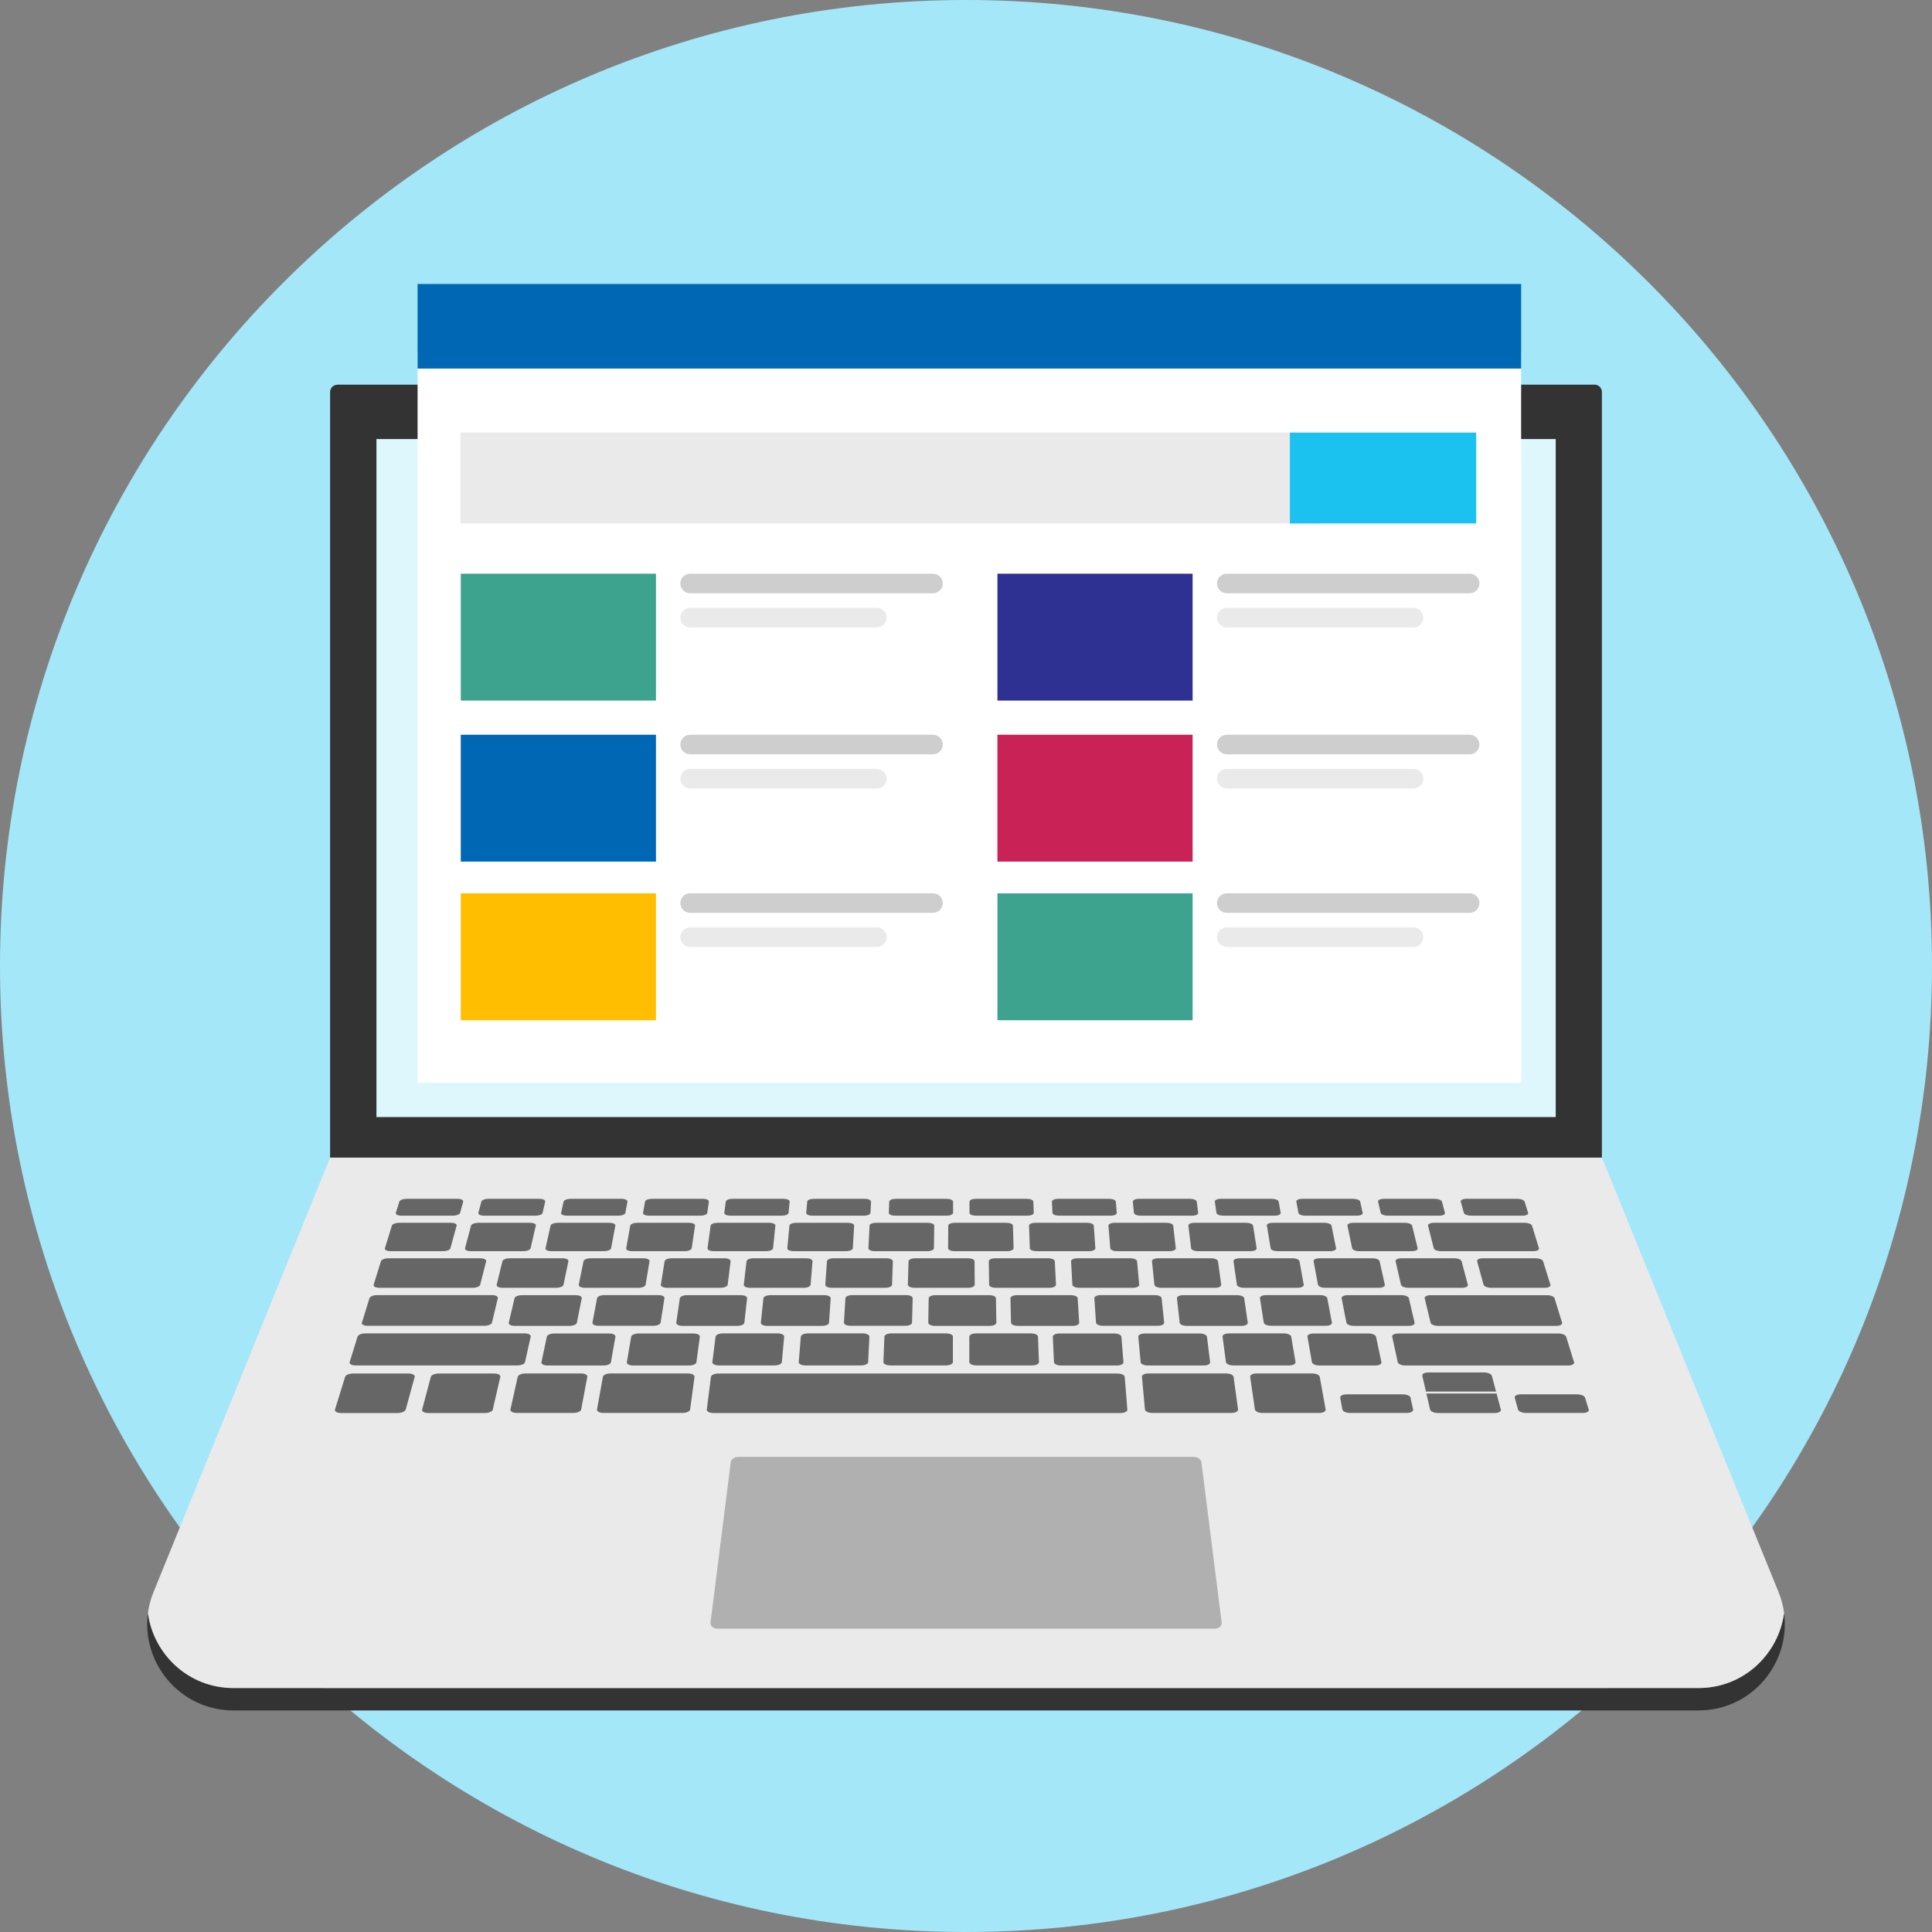 <?xml version="1.0" encoding="UTF-8"?> <svg xmlns="http://www.w3.org/2000/svg" id="Layer_2" data-name="Layer 2" viewBox="0 0 233 233"><rect x="0" y="0" width="233" height="233" fill="#808080" stroke="none"/><defs><style> .cls-1 { fill: #a4e7f9; } .cls-2 { fill: #fff; } .cls-3 { fill: #3ea38e; } .cls-4 { fill: #0067b4; } .cls-5 { fill: #ffbf00; } .cls-6 { fill: #333; } .cls-7 { fill: #2e3192; } .cls-8 { fill: #b0b0b0; } .cls-9 { fill: #c82257; } .cls-10 { fill: #eaeaea; } .cls-11 { fill: #def7fd; } .cls-12 { fill: #1bc2ef; } .cls-13 { fill: #cecece; } .cls-14 { fill: #666; } </style></defs><g id="Guides"><g id="Text"><g><path class="cls-1" d="m116.5,233c64.34,0,116.5-52.16,116.5-116.5S180.84,0,116.5,0,0,52.16,0,116.5s52.16,116.5,116.5,116.5"></path><g><path class="cls-6" d="m40.69,46.39h151.62c.49,0,.88.4.88.88v92.34H39.81V47.28c0-.49.4-.88.88-.88Z"></path><path class="cls-6" d="m204.84,206.28H28.16c-6.46,0-11.12-5.73-10.32-11.75.66,4.92,4.84,9.04,10.32,9.04h176.68c5.48,0,9.66-4.12,10.32-9.04.8,6.02-3.86,11.75-10.32,11.75Z"></path><path class="cls-10" d="m215.16,194.54c-.66,4.92-4.84,9.04-10.32,9.04H28.16c-5.48,0-9.66-4.12-10.32-9.04.11-.86.34-1.72.69-2.57l21.28-52.35h153.39l21.28,52.35c.35.85.57,1.71.69,2.57Z"></path><rect class="cls-11" x="45.4" y="52.95" width="142.22" height="81.77"></rect><g><path class="cls-14" d="m167.35,146.61h6.24c.42,0,.72-.15.67-.34l-.36-1.35c-.05-.19-.43-.34-.84-.34h-6.18c-.42,0-.72.15-.68.34l.31,1.35c.04.19.42.34.84.34Z"></path><path class="cls-14" d="m45.74,155.31h11.29c.44,0,.83-.17.88-.37l.72-2.83c.05-.2-.26-.36-.69-.36h-11.11c-.43,0-.83.16-.89.36l-.88,2.83c-.06.2.24.37.68.37Z"></path><path class="cls-14" d="m176.54,146.27c.05.19.44.34.85.34h6.24c.42,0,.71-.15.66-.34l-.42-1.35c-.06-.19-.44-.34-.86-.34h-6.18c-.42,0-.71.15-.66.34l.37,1.35Z"></path><path class="cls-14" d="m47.09,150.89h6.36c.43,0,.82-.16.87-.35l.75-2.73c.05-.19-.25-.34-.67-.34h-6.27c-.42,0-.81.15-.87.34l-.84,2.73c-.06.2.24.35.67.35Z"></path><path class="cls-14" d="m156.34,144.92l.25,1.35c.03.19.4.34.82.34h6.24c.42,0,.73-.15.69-.34l-.3-1.35c-.04-.19-.41-.34-.83-.34h-6.18c-.42,0-.73.15-.69.34Z"></path><path class="cls-14" d="m116.92,146.27c0,.19.34.34.76.34h6.24c.42,0,.76-.15.75-.34l-.05-1.35c0-.19-.35-.34-.77-.34h-6.18c-.42,0-.75.15-.75.34v1.35Z"></path><path class="cls-14" d="m127.71,146.61h6.24c.42,0,.75-.15.73-.34l-.11-1.35c-.02-.19-.37-.34-.78-.34h-6.19c-.42,0-.75.15-.74.34l.07,1.35c0,.19.36.34.78.34Z"></path><path class="cls-14" d="m136.62,144.92l.13,1.35c.02.19.37.34.79.34h6.24c.42,0,.74-.15.72-.34l-.17-1.35c-.02-.19-.38-.34-.8-.34h-6.18c-.42,0-.74.15-.72.34Z"></path><path class="cls-14" d="m107.19,146.27c0,.19.33.34.75.34h6.24c.42,0,.76-.15.76-.34v-1.35c0-.19-.33-.34-.75-.34h-6.18c-.42,0-.76.15-.77.34l-.05,1.35Z"></path><path class="cls-14" d="m147.51,146.61h6.24c.42,0,.73-.15.7-.34l-.24-1.35c-.03-.19-.4-.34-.81-.34h-6.18c-.42,0-.73.15-.71.34l.19,1.35c.03.19.39.34.81.34Z"></path><path class="cls-14" d="m159.13,151.75c-.43,0-.75.16-.71.36l.53,2.83c.04.2.42.37.86.37h6.49c.44,0,.75-.17.71-.37l-.63-2.83c-.04-.2-.43-.36-.86-.36h-6.39Z"></path><path class="cls-14" d="m68.69,159.9c.44,0,.84-.17.88-.38l.59-2.95c.04-.21-.28-.37-.72-.37h-6.51c-.44,0-.83.17-.88.37l-.69,2.95c-.05.21.27.38.72.38h6.62Z"></path><path class="cls-14" d="m146.54,155.31c.44,0,.77-.17.74-.37l-.39-2.83c-.03-.2-.4-.36-.83-.36h-6.39c-.43,0-.76.16-.74.36l.29,2.83c.02.2.39.37.83.37h6.49Z"></path><path class="cls-14" d="m149.49,151.75c-.43,0-.76.16-.73.36l.41,2.83c.03.2.41.37.84.37h6.49c.44,0,.76-.17.73-.37l-.51-2.83c-.04-.2-.41-.36-.84-.36h-6.39Z"></path><path class="cls-14" d="m172.22,147.81l.69,2.73c.05.2.44.35.87.35h11.15c.43,0,.73-.16.67-.35l-.84-2.73c-.06-.19-.45-.34-.87-.34h-10.98c-.42,0-.73.15-.68.34Z"></path><path class="cls-14" d="m86.92,155.31c.44,0,.81-.17.84-.37l.35-2.83c.02-.2-.31-.36-.73-.36h-6.39c-.43,0-.8.16-.84.36l-.45,2.83c-.03.2.3.37.73.37h6.49Z"></path><path class="cls-14" d="m138.06,160.82c-.45,0-.79.17-.78.39l.28,3.07c.02.22.41.4.86.4h6.75c.45,0,.8-.18.77-.4l-.38-3.07c-.03-.21-.41-.39-.86-.39h-6.64Z"></path><path class="cls-14" d="m79.67,159.51l.46-2.95c.03-.21-.3-.37-.74-.37h-6.51c-.44,0-.83.17-.87.37l-.56,2.95c-.04.21.29.38.73.38h6.62c.44,0,.83-.17.87-.38Z"></path><path class="cls-14" d="m97.35,144.92l-.12,1.35c-.02.19.31.34.73.34h6.24c.42,0,.77-.15.78-.34l.07-1.35c0-.19-.32-.34-.74-.34h-6.18c-.42,0-.77.15-.78.34Z"></path><path class="cls-14" d="m135.96,169.99l-.32-3.94c-.02-.22-.4-.4-.86-.4h-48.16c-.46,0-.85.18-.88.4l-.5,3.94c-.03.23.33.42.79.42h49.12c.46,0,.83-.19.81-.42Z"></path><path class="cls-14" d="m83.75,166.04c.03-.22-.32-.4-.77-.4h-9.37c-.46,0-.86.18-.9.4l-.71,3.94c-.04.23.3.42.77.42h9.56c.46,0,.87-.19.9-.42l.53-3.94Z"></path><path class="cls-14" d="m70.08,165.64h-6.72c-.46,0-.87.18-.92.4l-.88,3.94c-.05.23.29.42.75.42h6.86c.46,0,.88-.19.92-.42l.74-3.94c.04-.22-.3-.4-.75-.4Z"></path><path class="cls-14" d="m148.76,166.04c-.03-.22-.43-.4-.88-.4h-9.37c-.46,0-.81.18-.79.4l.36,3.94c.02.23.42.42.88.42h9.56c.46,0,.82-.19.79-.42l-.54-3.94Z"></path><path class="cls-14" d="m179.91,165.92c-.06-.22-.48-.4-.93-.4h-6.72c-.46,0-.78.18-.73.4l.44,1.9h8.45s.06.24.06.24h-8.46s.45,1.93.45,1.93c.05.23.47.42.94.42h6.86c.46,0,.79-.19.73-.42l-1.08-4.06Z"></path><path class="cls-14" d="m191.6,169.98l-.44-1.41c-.07-.23-.5-.41-.96-.41h-6.8c-.46,0-.78.18-.72.41l.39,1.41c.06.23.49.42.96.42h6.86c.47,0,.79-.19.71-.42Z"></path><path class="cls-14" d="m158.26,165.64h-6.72c-.46,0-.8.18-.77.4l.57,3.94c.03.23.44.42.9.42h6.86c.46,0,.81-.19.77-.42l-.71-3.94c-.04-.22-.44-.4-.9-.4Z"></path><path class="cls-14" d="m59.43,169.99l.91-3.94c.05-.22-.28-.4-.73-.4h-6.72c-.46,0-.88.18-.93.4l-1.05,3.94c-.06.23.27.42.73.42h6.86c.46,0,.89-.19.94-.42Z"></path><path class="cls-14" d="m170.12,168.57c-.05-.23-.47-.41-.93-.41h-6.8c-.46,0-.8.18-.76.41l.26,1.41c.04.23.46.42.92.42h6.86c.46,0,.8-.19.75-.42l-.31-1.41Z"></path><path class="cls-14" d="m85.33,150.54c-.03.2.3.35.73.35h6.36c.43,0,.79-.16.81-.35l.28-2.73c.02-.19-.31-.34-.73-.34h-6.27c-.42,0-.79.15-.81.34l-.37,2.73Z"></path><path class="cls-14" d="m143.11,159.9h6.62c.44,0,.78-.17.75-.38l-.43-2.95c-.03-.21-.41-.37-.85-.37h-6.51c-.44,0-.78.17-.75.37l.33,2.95c.02.21.4.38.85.38Z"></path><path class="cls-14" d="m78.25,146.61h6.24c.42,0,.78-.15.81-.34l.19-1.35c.03-.19-.29-.34-.71-.34h-6.18c-.42,0-.78.15-.81.34l-.24,1.35c-.03.19.28.34.7.34Z"></path><path class="cls-14" d="m75.52,150.54c-.04.2.28.35.71.35h6.36c.43,0,.8-.16.83-.35l.4-2.73c.03-.19-.29-.34-.71-.34h-6.27c-.42,0-.79.15-.83.34l-.49,2.73Z"></path><path class="cls-14" d="m88.07,146.61h6.24c.42,0,.78-.15.79-.34l.13-1.35c.02-.19-.31-.34-.72-.34h-6.18c-.42,0-.77.15-.8.34l-.18,1.35c-.02.19.3.34.72.34Z"></path><path class="cls-14" d="m48.16,144.92l-.42,1.35c-.06.19.24.34.66.34h6.24c.42,0,.8-.15.85-.34l.37-1.35c.05-.19-.25-.34-.66-.34h-6.18c-.42,0-.8.15-.86.34Z"></path><path class="cls-14" d="m67.67,146.27c-.04.19.27.34.69.34h6.24c.42,0,.79-.15.82-.34l.25-1.35c.03-.19-.28-.34-.69-.34h-6.18c-.42,0-.79.15-.83.34l-.3,1.35Z"></path><path class="cls-14" d="m57.69,146.27c-.05.19.25.34.67.34h6.24c.42,0,.8-.15.84-.34l.31-1.35c.04-.19-.26-.34-.68-.34h-6.18c-.42,0-.79.15-.84.34l-.36,1.35Z"></path><path class="cls-14" d="m48.93,169.99l1.08-3.94c.06-.22-.26-.4-.72-.4h-6.72c-.46,0-.88.18-.95.4l-1.22,3.94c-.07.23.25.42.71.42h6.86c.46,0,.89-.19.96-.42Z"></path><path class="cls-14" d="m66.5,150.89h6.36c.43,0,.81-.16.84-.35l.51-2.73c.04-.19-.28-.34-.7-.34h-6.27c-.42,0-.8.15-.84.34l-.61,2.73c-.04.2.27.35.7.35Z"></path><path class="cls-14" d="m97.11,164.67h6.75c.45,0,.83-.18.84-.4l.15-3.07c.01-.21-.35-.39-.79-.39h-6.64c-.45,0-.82.17-.84.39l-.25,3.07c-.02.22.34.4.79.4Z"></path><path class="cls-14" d="m88.92,159.9c.45,0,.83-.17.85-.38l.33-2.95c.02-.21-.31-.37-.75-.37h-6.51c-.44,0-.82.17-.85.37l-.43,2.95c-.03.21.31.38.75.38h6.62Z"></path><path class="cls-14" d="m83.64,160.82h-6.64c-.45,0-.84.17-.88.39l-.52,3.07c-.04.22.3.4.76.4h6.75c.45,0,.85-.18.88-.4l.41-3.07c.03-.21-.31-.39-.76-.39Z"></path><path class="cls-14" d="m73.68,164.28l.54-3.07c.04-.21-.29-.39-.74-.39h-6.64c-.45,0-.85.17-.89.39l-.65,3.07c-.05.22.28.4.74.4h6.75c.45,0,.86-.18.89-.4Z"></path><path class="cls-14" d="m86.68,164.67h6.75c.45,0,.84-.18.86-.4l.28-3.07c.02-.21-.33-.39-.77-.39h-6.64c-.45,0-.83.17-.86.39l-.39,3.07c-.03.22.32.4.77.4Z"></path><path class="cls-14" d="m62.41,164.67c.45,0,.86-.18.91-.4l.68-3.07c.05-.21-.28-.39-.72-.39h-19.23c-.45,0-.86.17-.93.39l-.95,3.07c-.07.22.25.4.7.4h19.54Z"></path><path class="cls-14" d="m61.46,151.75c-.43,0-.82.16-.87.36l-.69,2.83c-.05.2.26.37.7.37h6.49c.44,0,.83-.17.87-.37l.59-2.83c.04-.2-.27-.36-.7-.36h-6.39Z"></path><path class="cls-14" d="m71.22,151.75c-.43,0-.81.16-.85.36l-.57,2.83c-.04.2.28.37.72.37h6.49c.44,0,.82-.17.85-.37l.47-2.83c.03-.2-.29-.36-.72-.36h-6.39Z"></path><path class="cls-14" d="m135.24,161.21c-.02-.21-.4-.39-.84-.39h-6.64c-.45,0-.8.17-.79.39l.14,3.07c.01.22.39.4.84.4h6.75c.45,0,.81-.18.79-.4l-.25-3.07Z"></path><path class="cls-14" d="m43.64,159.51c-.07.21.24.38.69.38h14.1c.44,0,.85-.17.9-.38l.71-2.95c.05-.21-.27-.37-.7-.37h-13.87c-.44,0-.85.17-.91.37l-.91,2.95Z"></path><path class="cls-14" d="m155.48,164.67c.45,0,.79-.18.76-.4l-.52-3.07c-.04-.21-.43-.39-.88-.39h-6.64c-.45,0-.79.17-.76.39l.41,3.07c.03.22.42.4.88.4h6.75Z"></path><path class="cls-14" d="m104.87,147.81l-.14,2.73c0,.2.33.35.76.35h6.36c.43,0,.78-.16.78-.35l.04-2.73c0-.19-.34-.34-.76-.34h-6.27c-.42,0-.77.15-.78.34Z"></path><path class="cls-14" d="m95.21,147.81l-.26,2.73c-.02.2.32.35.74.35h6.36c.43,0,.79-.16.8-.35l.16-2.73c.01-.19-.32-.34-.74-.34h-6.27c-.42,0-.78.15-.8.34Z"></path><path class="cls-14" d="m56.09,150.54c-.05.2.25.35.68.35h6.36c.43,0,.81-.16.86-.35l.63-2.73c.04-.19-.26-.34-.68-.34h-6.27c-.42,0-.81.15-.86.34l-.73,2.73Z"></path><path class="cls-14" d="m187.96,160.82h-19.34c-.45,0-.77.17-.72.39l.67,3.07c.05.22.46.4.91.4h19.65c.45,0,.77-.18.7-.4l-.95-3.07c-.07-.21-.48-.39-.93-.39Z"></path><path class="cls-14" d="m140.4,159.51l-.31-2.95c-.02-.21-.4-.37-.83-.37h-6.51c-.44,0-.78.17-.77.37l.2,2.95c.01.21.39.38.83.38h6.62c.44,0,.79-.17.77-.38Z"></path><path class="cls-14" d="m186.1,152.11c-.06-.2-.46-.36-.89-.36h-6.39c-.43,0-.73.16-.68.36l.78,2.83c.06.2.46.37.89.37h6.49c.44,0,.74-.17.68-.37l-.88-2.83Z"></path><path class="cls-14" d="m115.13,147.47c-.42,0-.77.15-.77.34l-.02,2.73c0,.2.35.35.77.35h6.36c.43,0,.77-.16.77-.35l-.08-2.73c0-.19-.35-.34-.77-.34h-6.27Z"></path><path class="cls-14" d="m166.6,164.28l-.65-3.07c-.05-.21-.45-.39-.89-.39h-6.64c-.45,0-.78.17-.74.39l.54,3.07c.04.22.44.4.89.4h6.75c.45,0,.79-.18.74-.4Z"></path><path class="cls-14" d="m187.48,156.57c-.06-.21-.47-.37-.91-.37h-14.05c-.44,0-.75.17-.7.37l.71,2.95c.05.21.45.38.9.38h14.27c.44,0,.75-.17.69-.38l-.91-2.95Z"></path><path class="cls-14" d="m124.85,147.47c-.42,0-.76.15-.75.34l.1,2.73c0,.2.36.35.79.35h6.36c.43,0,.76-.16.75-.35l-.19-2.73c-.01-.19-.37-.34-.79-.34h-6.27Z"></path><path class="cls-14" d="m106.92,151.75h-6.39c-.43,0-.79.16-.8.36l-.2,2.83c-.01.2.33.37.76.37h6.49c.44,0,.8-.17.8-.37l.1-2.83c0-.2-.34-.36-.77-.36Z"></path><path class="cls-14" d="m92.53,159.9h6.62c.44,0,.82-.17.83-.38l.2-2.95c.01-.21-.33-.37-.77-.37h-6.51c-.44,0-.81.17-.83.37l-.31,2.95c-.02.21.32.38.77.38Z"></path><path class="cls-14" d="m109.99,159.51l.08-2.95c0-.21-.35-.37-.78-.37h-6.51c-.44,0-.8.17-.82.37l-.18,2.95c-.01.21.34.38.78.38h6.62c.44,0,.81-.17.82-.38Z"></path><path class="cls-14" d="m120.02,151.75c-.43,0-.78.16-.77.36l.04,2.83c0,.2.36.37.8.37h6.49c.44,0,.78-.17.77-.37l-.14-2.83c0-.2-.37-.36-.8-.36h-6.39Z"></path><path class="cls-14" d="m107.34,164.67h6.75c.45,0,.82-.18.83-.4v-3.07c.02-.21-.35-.39-.79-.39h-6.64c-.45,0-.82.17-.83.39l-.12,3.07c0,.22.35.4.81.4Z"></path><path class="cls-14" d="m169.88,159.9c.45,0,.77-.17.72-.38l-.69-2.95c-.05-.21-.44-.37-.88-.37h-6.51c-.44,0-.76.17-.72.37l.58,2.95c.04.21.44.38.88.38h6.62Z"></path><path class="cls-14" d="m110.36,151.75c-.43,0-.78.16-.79.36l-.08,2.83c0,.2.34.37.78.37h6.49c.44,0,.79-.17.79-.37l-.02-2.83c0-.2-.35-.36-.78-.36h-6.39Z"></path><path class="cls-14" d="m177.02,154.94l-.75-2.83c-.05-.2-.44-.36-.87-.36h-6.39c-.43,0-.74.16-.7.36l.65,2.83c.05.2.44.37.88.37h6.49c.44,0,.75-.17.69-.37Z"></path><path class="cls-14" d="m117.74,164.67h6.75c.45,0,.82-.18.81-.4l-.12-3.07c0-.21-.38-.39-.83-.39h-6.64c-.45,0-.81.17-.81.39v3.07c.01.22.38.4.84.4Z"></path><path class="cls-14" d="m134.42,147.47c-.42,0-.75.15-.74.34l.22,2.73c.02.2.38.35.8.35h6.36c.43,0,.76-.16.74-.35l-.31-2.73c-.02-.19-.38-.34-.8-.34h-6.27Z"></path><path class="cls-14" d="m163.19,147.47c-.42,0-.73.15-.69.34l.57,2.73c.04.2.42.35.85.35h6.36c.43,0,.74-.16.69-.35l-.67-2.73c-.05-.19-.43-.34-.85-.34h-6.27Z"></path><path class="cls-14" d="m144.04,147.47c-.42,0-.75.15-.72.34l.33,2.73c.02.2.39.35.82.35h6.36c.43,0,.75-.16.72-.35l-.43-2.73c-.03-.19-.4-.34-.82-.34h-6.27Z"></path><path class="cls-14" d="m152.79,147.81l.45,2.73c.03.2.41.35.83.35h6.36c.43,0,.74-.16.7-.35l-.55-2.73c-.04-.19-.41-.34-.83-.34h-6.27c-.42,0-.74.15-.71.34Z"></path><path class="cls-14" d="m119.36,159.9c.45,0,.8-.17.8-.38l-.05-2.95c0-.21-.36-.37-.8-.37h-6.51c-.44,0-.8.17-.8.37l-.05,2.95c0,.21.36.38.8.38h6.62Z"></path><path class="cls-14" d="m160.63,159.51l-.56-2.95c-.04-.21-.43-.37-.87-.37h-6.51c-.44,0-.77.17-.74.37l.46,2.95c.03.21.42.38.87.38h6.62c.44,0,.77-.17.73-.38Z"></path><path class="cls-14" d="m129.37,159.9c.44,0,.8-.17.78-.38l-.18-2.95c-.01-.21-.38-.37-.82-.37h-6.51c-.44,0-.79.17-.78.37l.07,2.95c0,.21.37.38.82.38h6.62Z"></path><path class="cls-14" d="m96.94,155.31c.44,0,.8-.17.82-.37l.23-2.83c.02-.2-.32-.36-.75-.36h-6.39c-.43,0-.8.16-.82.36l-.33,2.83c-.02.2.31.37.75.37h6.49Z"></path><path class="cls-14" d="m136.63,155.31c.44,0,.78-.17.76-.37l-.26-2.83c-.02-.2-.38-.36-.81-.36h-6.39c-.43,0-.77.16-.76.36l.16,2.83c.01.2.38.37.81.37h6.49Z"></path></g><path class="cls-8" d="m146.48,196.42h-59.95c-.52,0-.89-.34-.84-.76l2.44-19.32c.04-.36.47-.64.94-.64h54.88c.47,0,.89.29.94.64l2.44,19.32c.05.42-.32.76-.84.76Z"></path><rect class="cls-2" x="50.36" y="42.47" width="133.09" height="88.11"></rect><rect class="cls-10" x="55.53" y="52.17" width="103.49" height="10.96"></rect><rect class="cls-12" x="155.56" y="52.17" width="22.47" height="10.96"></rect><rect class="cls-3" x="55.57" y="69.19" width="23.54" height="15.3"></rect><rect class="cls-4" x="55.57" y="88.61" width="23.54" height="15.3"></rect><g><path class="cls-13" d="m112.52,71.55h-29.29c-.65,0-1.18-.53-1.18-1.18h0c0-.65.53-1.18,1.18-1.18h29.29c.65,0,1.18.53,1.18,1.18h0c0,.65-.53,1.18-1.18,1.18Z"></path><path class="cls-10" d="m105.75,75.67h-22.52c-.65,0-1.18-.53-1.18-1.18h0c0-.65.53-1.18,1.18-1.18h22.52c.65,0,1.18.53,1.18,1.18h0c0,.65-.53,1.18-1.18,1.18Z"></path><path class="cls-13" d="m112.52,90.97h-29.29c-.65,0-1.18-.53-1.18-1.18h0c0-.65.53-1.18,1.18-1.18h29.29c.65,0,1.18.53,1.18,1.18h0c0,.65-.53,1.18-1.18,1.18Z"></path><path class="cls-10" d="m105.75,95.09h-22.52c-.65,0-1.18-.53-1.18-1.18h0c0-.65.53-1.18,1.18-1.18h22.52c.65,0,1.18.53,1.18,1.18h0c0,.65-.53,1.18-1.18,1.18Z"></path><path class="cls-13" d="m112.52,110.09h-29.29c-.65,0-1.18-.53-1.18-1.18h0c0-.65.53-1.18,1.18-1.18h29.29c.65,0,1.18.53,1.18,1.18h0c0,.65-.53,1.18-1.18,1.18Z"></path><path class="cls-10" d="m105.75,114.21h-22.52c-.65,0-1.18-.53-1.18-1.18h0c0-.65.53-1.18,1.18-1.18h22.52c.65,0,1.18.53,1.18,1.18h0c0,.65-.53,1.18-1.18,1.18Z"></path></g><rect class="cls-5" x="55.57" y="107.74" width="23.54" height="15.3"></rect><rect class="cls-7" x="120.29" y="69.19" width="23.54" height="15.3"></rect><rect class="cls-9" x="120.29" y="88.61" width="23.54" height="15.3"></rect><g><path class="cls-13" d="m177.24,71.55h-29.29c-.65,0-1.18-.53-1.18-1.18h0c0-.65.53-1.18,1.18-1.18h29.29c.65,0,1.18.53,1.18,1.18h0c0,.65-.53,1.18-1.18,1.18Z"></path><path class="cls-10" d="m170.47,75.67h-22.52c-.65,0-1.18-.53-1.18-1.18h0c0-.65.53-1.18,1.18-1.18h22.52c.65,0,1.18.53,1.18,1.18h0c0,.65-.53,1.18-1.18,1.18Z"></path><path class="cls-13" d="m177.24,90.97h-29.29c-.65,0-1.18-.53-1.18-1.18h0c0-.65.53-1.18,1.18-1.18h29.29c.65,0,1.18.53,1.18,1.18h0c0,.65-.53,1.18-1.18,1.18Z"></path><path class="cls-10" d="m170.47,95.09h-22.52c-.65,0-1.18-.53-1.18-1.18h0c0-.65.53-1.18,1.18-1.18h22.52c.65,0,1.18.53,1.18,1.18h0c0,.65-.53,1.18-1.18,1.18Z"></path><path class="cls-13" d="m177.24,110.09h-29.29c-.65,0-1.18-.53-1.18-1.18h0c0-.65.53-1.18,1.18-1.18h29.29c.65,0,1.18.53,1.18,1.18h0c0,.65-.53,1.18-1.18,1.18Z"></path><path class="cls-10" d="m170.47,114.21h-22.52c-.65,0-1.18-.53-1.18-1.18h0c0-.65.53-1.18,1.18-1.18h22.52c.65,0,1.18.53,1.18,1.18h0c0,.65-.53,1.18-1.18,1.18Z"></path></g><rect class="cls-3" x="120.29" y="107.74" width="23.54" height="15.3"></rect><rect class="cls-4" x="50.36" y="34.25" width="133.09" height="10.2"></rect></g></g></g></g></svg> 